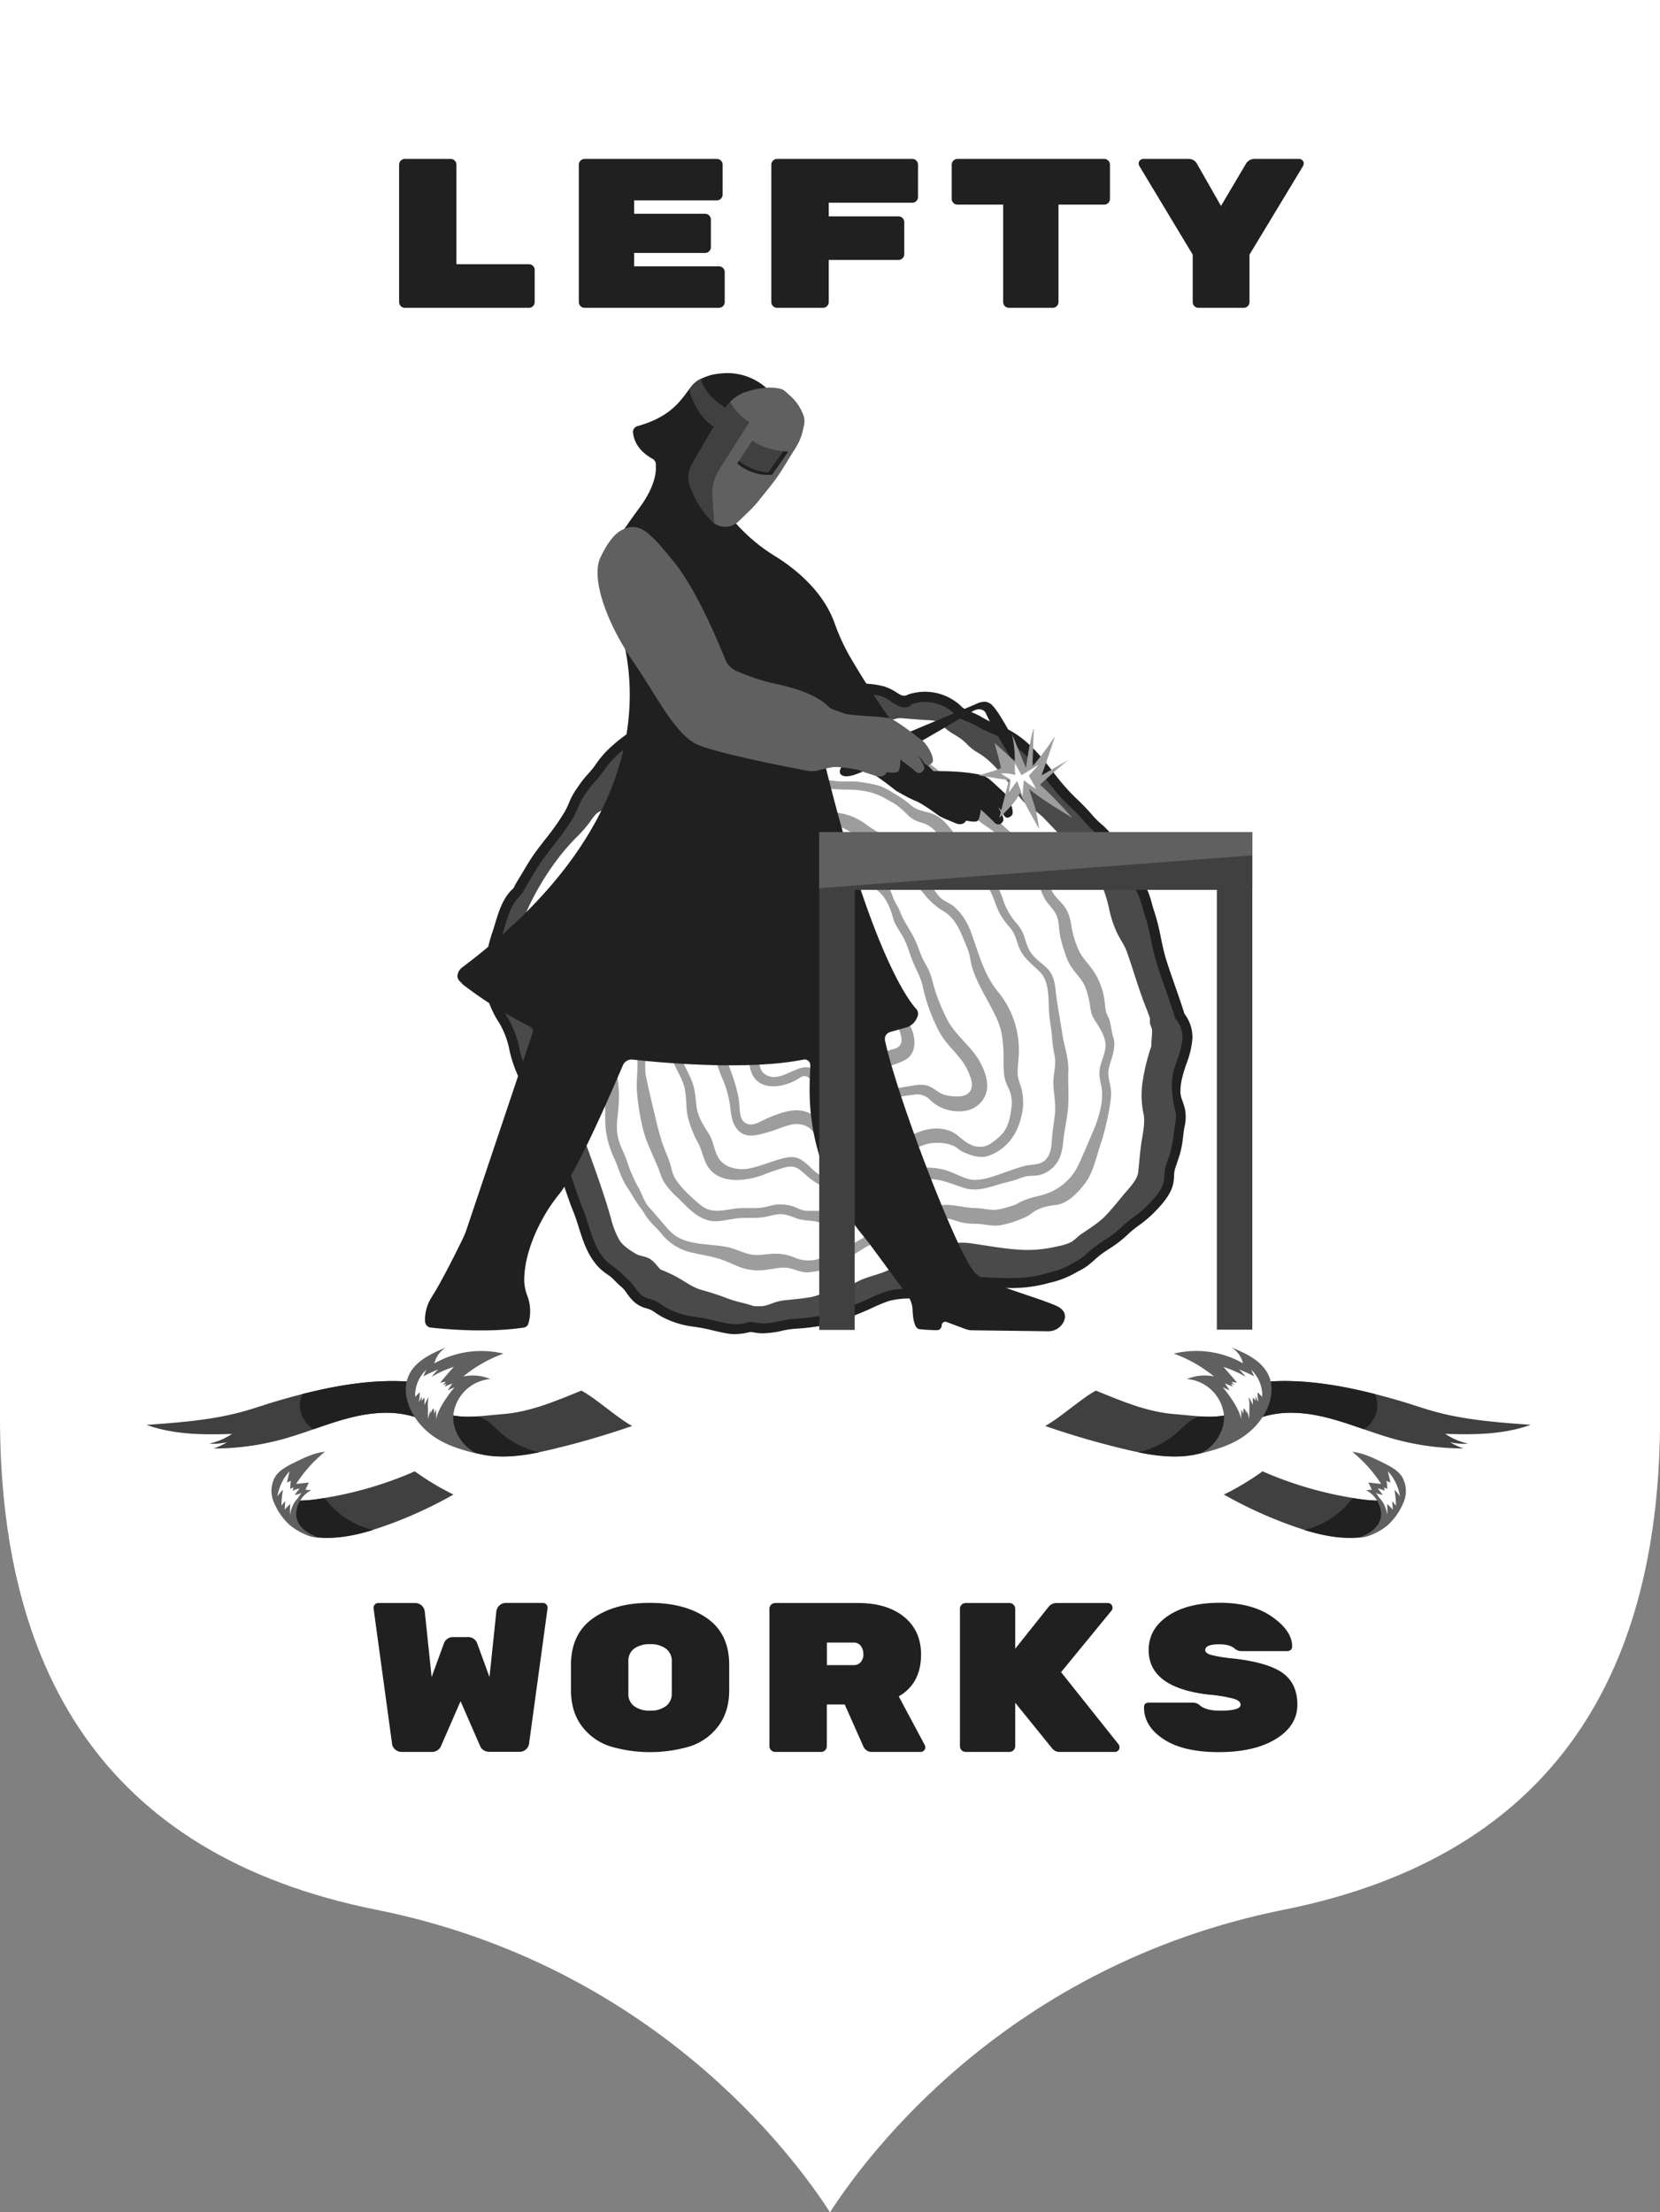 <?xml version="1.0" encoding="UTF-8"?> <svg xmlns="http://www.w3.org/2000/svg" viewBox="0 0 643.73 857.82"><rect x="0" y="0" width="643.73" height="857.82" fill="#808080" stroke="none"/> <defs> <style>.cls-1{isolation:isolate;}.cls-2{fill:#fff;}.cls-3{fill:#202020;}.cls-4{fill:#4a4a4a;}.cls-5{fill:#9d9d9d;}.cls-6{fill:#b2b2b2;}.cls-7{fill:#fefefe;}.cls-8{fill:#3f3f3f;opacity:0.3;mix-blend-mode:multiply;}.cls-9{fill:#606060;}.cls-10{fill:#404040;}</style> </defs> <g class="cls-1"> <g id="Слой_2" data-name="Слой 2"> <g id="Слой_1-2" data-name="Слой 1"> <path class="cls-2" d="M321.87,0H0V549.63c0,95.44,38,169.3,146,190.89C253.14,762,307.75,835.88,321.87,857.82h0C336,835.88,390.6,762,497.76,740.52c108-21.59,146-95.45,146-190.89V0Z"></path> <path class="cls-3" d="M177,102.45h28.13a2.24,2.24,0,0,1,2.22,2.23v12.45a2.24,2.24,0,0,1-2.22,2.23H157a2.25,2.25,0,0,1-2.23-2.23V63.84A2.25,2.25,0,0,1,157,61.62H174.8A2.25,2.25,0,0,1,177,63.84Z"></path> <path class="cls-3" d="M245.9,103.27h32.92a2.13,2.13,0,0,1,1.56.66,2.16,2.16,0,0,1,.66,1.57v11.63a2.25,2.25,0,0,1-2.22,2.23H226.69a2.25,2.25,0,0,1-2.23-2.23V63.84a2.25,2.25,0,0,1,2.23-2.22H278a2.25,2.25,0,0,1,2.23,2.22V75.48A2.25,2.25,0,0,1,278,77.7H245.9v5.2h27.56a2.25,2.25,0,0,1,2.22,2.23V95.85a2.25,2.25,0,0,1-2.22,2.23H245.9Z"></path> <path class="cls-3" d="M301.33,61.62H353.8A2.25,2.25,0,0,1,356,63.84V76.38a2.25,2.25,0,0,1-2.22,2.23H321.38v5.28h27.06a2.25,2.25,0,0,1,2.22,2.23V98.57a2.25,2.25,0,0,1-2.22,2.23H321.38v16.33a2.25,2.25,0,0,1-2.23,2.23H301.33a2.25,2.25,0,0,1-2.22-2.23V63.84a2.25,2.25,0,0,1,2.22-2.22Z"></path> <path class="cls-3" d="M371.29,61.62H428.2a2.25,2.25,0,0,1,2.23,2.22V77.13a2.25,2.25,0,0,1-2.23,2.22H410.47v37.78a2.25,2.25,0,0,1-2.23,2.23h-17a2.25,2.25,0,0,1-2.23-2.23V79.35H371.29a2.25,2.25,0,0,1-2.23-2.22V63.84a2.25,2.25,0,0,1,2.23-2.22Z"></path> <path class="cls-3" d="M486.52,61.62h17.24a1.77,1.77,0,0,1,1.28.53,1.62,1.62,0,0,1,.54,1.12,2.44,2.44,0,0,1-.25,1.07l-20.79,34.4v18.39a2.25,2.25,0,0,1-2.23,2.23H464.74a2.13,2.13,0,0,1-1.56-.66,2.1,2.1,0,0,1-.66-1.57V98.74l-20.71-34.4a2.44,2.44,0,0,1-.25-1.07,1.58,1.58,0,0,1,.54-1.12,1.77,1.77,0,0,1,1.28-.53h17.4a3.63,3.63,0,0,1,3.39,1.89l9.32,16.34,9.57-16.17A3.84,3.84,0,0,1,486.52,61.62Z"></path> <path class="cls-3" d="M167.38,679.31H155.83a3.72,3.72,0,0,1-2.6-.95,3.53,3.53,0,0,1-1.19-2.19l-7.18-52.54v-.25a1.83,1.83,0,0,1,1.82-1.81h14.18a3.7,3.7,0,0,1,2.68,1,3.9,3.9,0,0,1,1.2,2.47l2.64,25.24,4.78-13.11a3.52,3.52,0,0,1,1.2-1.61,3.69,3.69,0,0,1,2.43-.78h5.61a3.74,3.74,0,0,1,2.44.78,3.42,3.42,0,0,1,1.19,1.61l4.79,13.11L192.46,625a3.89,3.89,0,0,1,1.19-2.47,3.71,3.71,0,0,1,2.68-1h14.19a1.78,1.78,0,0,1,1.28.53,1.75,1.75,0,0,1,.54,1.28v.25l-7.18,52.54a3.55,3.55,0,0,1-1.2,2.19,3.68,3.68,0,0,1-2.59.95H189.82a3.89,3.89,0,0,1-2.44-.74,3.33,3.33,0,0,1-1.19-1.49l-7.59-17.4L171,677.08a3.43,3.43,0,0,1-1.2,1.49A3.84,3.84,0,0,1,167.38,679.31Z"></path> <path class="cls-3" d="M282.78,645.53v9.81q0,8.29-4.13,13.84a22.33,22.33,0,0,1-10.8,7.88,54.43,54.43,0,0,1-31.51,0,22.31,22.31,0,0,1-10.81-7.88q-4.12-5.55-4.12-14v-9.49q0-12.13,8.53-18.17t22.15-6q13.62,0,22.15,6T282.78,645.53Zm-39.1-1.33v12.48a5.76,5.76,0,0,0,2.27,4.91,10,10,0,0,0,6.14,1.72,9.81,9.81,0,0,0,6.15-1.76,5.9,5.9,0,0,0,2.27-4.95V644.28a5.92,5.92,0,0,0-2.27-5,9.81,9.81,0,0,0-6.15-1.75,10,10,0,0,0-6.14,1.71A5.79,5.79,0,0,0,243.68,644.2Z"></path> <path class="cls-3" d="M358.67,676.75a2.06,2.06,0,0,1,.16.91,1.58,1.58,0,0,1-.54,1.11,1.72,1.72,0,0,1-1.27.54H338.29a3.52,3.52,0,0,1-3.46-2.06l-7.26-16.34h-6.93v16.17a2.25,2.25,0,0,1-2.23,2.23H300.6a2.25,2.25,0,0,1-2.23-2.23V623.79a2.25,2.25,0,0,1,2.23-2.22h32.08q11.31,0,17.9,5.36t6.6,14.6q0,11.22-8.66,16.25Zm-38-39.84v8.74H331a3.46,3.46,0,0,0,2.81-1.19,4.56,4.56,0,0,0,1-3,5.44,5.44,0,0,0-.94-3.18,3.25,3.25,0,0,0-2.85-1.36Z"></path> <path class="cls-3" d="M433.81,676.42a2,2,0,0,1,.33,1.16,1.67,1.67,0,0,1-.53,1.19,1.75,1.75,0,0,1-1.28.54H411.05a3.6,3.6,0,0,1-3-1.32l-14.36-17.74v16.83a2.25,2.25,0,0,1-2.22,2.23h-17a2.25,2.25,0,0,1-2.22-2.23V623.79a2.25,2.25,0,0,1,2.22-2.22h17a2.25,2.25,0,0,1,2.22,2.22V639.3l13-16.33a3.91,3.91,0,0,1,3.05-1.4h19.88a1.78,1.78,0,0,1,1.28.53,1.73,1.73,0,0,1,.53,1.24,1.79,1.79,0,0,1-.41,1.2l-19.55,23.84Z"></path> <path class="cls-3" d="M497.37,648.68q5.73,4.11,5.73,12.31t-8.33,13.3q-8.32,5.1-22.11,5.1t-21.4-5q-7.63-5-7.63-12.39c0-1.2.63-1.79,1.9-1.79h16.91a3.88,3.88,0,0,1,2.8,1c1.54,1.4,4.21,2.11,8,2.11q7.85,0,7.84-2.31c0-1-.83-1.72-2.48-2.28a56.49,56.49,0,0,0-9.81-1.63q-23.35-2.7-23.35-17.28,0-8.2,7.51-13.27T473,621.48q12.57,0,20.33,5.45t7.75,11.49a1.72,1.72,0,0,1-.53,1.31,2.05,2.05,0,0,1-1.45.49H481.41a3.73,3.73,0,0,1-2.56-.94q-2-1.71-5.94-1.71c-3.68,0-5.53.74-5.53,2.23,0,.8.72,1.42,2.15,1.87a55.07,55.07,0,0,0,8.58,1.4Q491.64,644.59,497.37,648.68Z"></path> <path class="cls-3" d="M285.16,517.32a19.21,19.21,0,0,1-3.62-.34c-1.75-.33-3.45-.72-5.09-1.1a66.59,66.59,0,0,0-7.61-1.47,34.63,34.63,0,0,1-12.28-3.9c-.85-.46-1.63-1-2.39-1.49a14.11,14.11,0,0,0-2-1.21,13.69,13.69,0,0,0-1.37-.46A11.87,11.87,0,0,1,246,504.9a18.57,18.57,0,0,1-2.92-3.44c-.33-.46-.64-.89-.95-1.28a11.06,11.06,0,0,0-1.5-1.47c-.35-.3-.71-.62-1.09-1s-.83-.81-1.22-1.21a16.32,16.32,0,0,0-1.77-1.63c-.33-.25-.67-.48-1-.71a21.22,21.22,0,0,1-3.3-2.69c-4.35-4.55-6.1-10.12-7.8-15.51-.66-2.11-1.29-4.11-2.06-6-1.36-3.34-2.51-6.75-3.62-10.06a122.65,122.65,0,0,0-4.59-12.24,53.36,53.36,0,0,1-2.11-5.63,40.76,40.76,0,0,0-1.93-5.12,54.31,54.31,0,0,1-2.44-6.27c-.49-1.43-.95-2.79-1.49-4.08a33.4,33.4,0,0,0-2.59-4.63,46.83,46.83,0,0,1-2.63-4.55A49.08,49.08,0,0,1,197.32,406a33.42,33.42,0,0,0-3.19-8.41c-.26-.46-.53-.92-.8-1.36a36.68,36.68,0,0,1-4.13-8.77c-3-10.41.28-21.8,1.82-26.22.3-.86.61-1.88.94-3,1.36-4.52,3-10,6.76-13.45a2.8,2.8,0,0,0,.64-.86c.53-1.09,1.14-2.07,1.69-3l.24-.38c.54-.88,1.07-1.77,1.6-2.67,1.46-2.46,3-5,4.71-7.38,1.26-1.72,2.57-3.42,3.85-5.06a94.87,94.87,0,0,0,7.66-10.88,32.08,32.08,0,0,0,1.43-3,28.24,28.24,0,0,1,2.76-5.27l.74-1.05a39.7,39.7,0,0,1,4.15-5.3,34.2,34.2,0,0,0,2.95-3.7,37.66,37.66,0,0,1,3.91-4.81,59.25,59.25,0,0,1,8-6.74,83.62,83.62,0,0,1,17.57-9.65c2.77-1.07,6.44-2.48,10.24-3.84a29.19,29.19,0,0,1,6.31-1.33,34.93,34.93,0,0,0,3.5-.59c1.13-.27,2.25-.63,3.43-1a31.66,31.66,0,0,1,7.45-1.73c3.11-.25,5.94-.37,8.68-.37h1.72c1.18,0,2.33.05,3.47.05a46,46,0,0,0,6.16-.35,32.35,32.35,0,0,1,3.35-.23,10.59,10.59,0,0,0,3.92-.56,13,13,0,0,1,5.47-1.12,30.51,30.51,0,0,1,5,.54c1,.18,2,.34,2.88.41s1.58.1,2.38.14a34.1,34.1,0,0,1,8.34,1.12,20.09,20.09,0,0,1,4.87,2.39c.55.34,1,.63,1.46.86a2.91,2.91,0,0,0,2.69,0,5.29,5.29,0,0,1,1.11-.42,21.43,21.43,0,0,1,5.72-.79,20.45,20.45,0,0,1,14.46,6.1,12.47,12.47,0,0,0,3.47,1.81,26.68,26.68,0,0,1,3.9,1.87,42.43,42.43,0,0,0,6.06,2.94c.91.39,1.83.77,2.76,1.19,8.53,3.84,13.89,10.69,19.08,17.32a79.51,79.51,0,0,0,8.9,10.17,79.44,79.44,0,0,1,6.07,6.31l1,1.12a33.39,33.39,0,0,0,2.55,2.43,32.17,32.17,0,0,1,3.94,4c1.19,1.51,2.21,3.08,3.21,4.59.71,1.09,1.38,2.12,2.09,3.1a25.22,25.22,0,0,1,2.8,5.32c.34.81.67,1.59,1.05,2.33a9.19,9.19,0,0,0,1.43,1.66,15.7,15.7,0,0,1,3.13,4.05,32.91,32.91,0,0,1,2,5.75c.26,1,.52,1.86.81,2.71a86.15,86.15,0,0,1,2.7,10.62c.62,3,1.21,5.77,2.05,8.48,1.07,3.42,2.28,6.88,3.46,10.23.93,2.67,1.9,5.44,2.81,8.21l.11.36c.23.7.47,1.42.68,2.16a15.17,15.17,0,0,1,3.14,9.36,34.73,34.73,0,0,1-2.34,10.07c-.52,1.5-1,2.92-1.34,4.26a24.12,24.12,0,0,0-1,6.92,11.75,11.75,0,0,0,.84,3.35c.27.77.57,1.65.83,2.62a15.77,15.77,0,0,1-.07,7.24c-.07.42-.15.85-.22,1.28-.12.83-.22,1.65-.32,2.47a45.07,45.07,0,0,1-1,5.93c-.36,1.4-.82,2.72-1.25,4s-.78,2.27-1.06,3.35a10.63,10.63,0,0,0-.21,2,17.66,17.66,0,0,1-.42,3.47c-1.12,4.5-5.12,8.56-7.77,11.24a46.61,46.61,0,0,1-5.43,4.52,43,43,0,0,0-4.4,3.6,43.62,43.62,0,0,1-7.14,5.49c-.73.48-1.46,1-2.21,1.47a42.76,42.76,0,0,0-3.67,3c-.66.57-1.32,1.15-2,1.71a20.61,20.61,0,0,1-3.7,2.34q-.78.4-1.47.81a37,37,0,0,1-10.29,3.91l-1.5.4a53.35,53.35,0,0,1-14.11,1.57c-3.12,0-6.2-.15-9.19-.29l-3.8-.17c-.77,0-1.5-.06-2.21-.1-1.09-.06-2.13-.12-3.09-.12a16,16,0,0,0-5,.72,32.38,32.38,0,0,0-3.63,1.46,23.13,23.13,0,0,1-8.95,2.51l-2.07.06a30.51,30.51,0,0,0-8.66,1,63.1,63.1,0,0,0-6.45,2.68c-1.51.69-3.08,1.4-4.7,2.05l-1.28.52a70.84,70.84,0,0,1-12.75,4.18,95.18,95.18,0,0,1-11.18,1.31l-.27,0a38.3,38.3,0,0,0-4.65.76,37.31,37.31,0,0,1-7.35,1,17.86,17.86,0,0,1-2-.11c-.65-.07-1.35-.18-2.07-.33a3.14,3.14,0,0,0-1.33,0,21.51,21.51,0,0,1-5.44.73Z"></path> <path class="cls-2" d="M452.27,404.17a68.29,68.29,0,0,1-1.82-7.3,27.94,27.94,0,0,0,0-3.72A52,52,0,0,0,445.65,374c-4.24-9.53-8.14-16.23-12-26.26-1.42-3.7-2.93-9.43-5.5-13.72-3.18-5.3-7.24-10.15-11.16-14.91-6.42-7.79-12.79-15.67-20.48-22.25-8.36-7.14-16.7-14.77-28.22-19.15-5.08-1.93-10.5-2.52-15.89-3-5-.44-8.66-.6-12.09-1.21a116.75,116.75,0,0,0-38-.2,8.57,8.57,0,0,0-4.92-1.42c-19.29,0-36.26,9.3-50.91,21.44-7.81,6.48-15.46,12.51-20.75,21.34-2.25,3.76-5.16,6.49-8,9.79-3.62,4.2-6.18,8.93-8.85,13.75-5.1,9.23-10.64,17.85-11.9,28.6-1.22,10.38,1.92,20.14,6.31,29.41,4,8.51,9.13,16.39,12.59,25.18A289.3,289.3,0,0,1,226,452.85c2.82,10.6,3.92,21,11.08,29.72,6.51,8,15.15,15.16,24.55,19.35a76.51,76.51,0,0,0,30.65,6.18c10.87-.2,20.86-5.08,31.25-7.69,19.57-4.9,38.2-12.73,58.48-12.63,10.8.05,22,.13,32.27-3.74a56.85,56.85,0,0,0,25.25-18.51C452.05,449.24,457.34,423.93,452.27,404.17Z"></path> <path class="cls-4" d="M454.58,423.51a25.12,25.12,0,0,1,.4-7.7c1.1-4.34,3.43-9,3.57-13.48a11.31,11.31,0,0,0-2.78-7.4c-.27-1.05-.62-2.1-1-3.13-2-6.22-4.34-12.26-6.28-18.5s-2.59-12.83-4.72-19c-.91-2.64-1.4-5.51-2.64-8-1.13-2.28-3.51-3.66-4.54-5.67-1.23-2.44-1.87-4.85-3.51-7.11-1.8-2.47-3.32-5.18-5.21-7.57s-4.78-4.29-6.82-6.78a80,80,0,0,0-7-7.25c-8.95-8.47-14.4-20.82-26.25-26.15-3.22-1.45-6.25-2.49-9.28-4.37-2.48-1.54-6-2.21-8-4.21a16.51,16.51,0,0,0-16.45-4.34c-.72.19-1.21,1.15-2,1.3-4.15.81-6.54-3-10.31-4.16-3.14-.95-6.64-.86-9.89-1.11-3.84-.29-7.73-1.84-11.47-.16-2.63,1.18-5.32.72-8.23,1.09a53.79,53.79,0,0,1-8.88.39,99.62,99.62,0,0,0-11.46.3c-3.67.3-6.77,1.81-10.29,2.67-3.14.75-6.34.69-9.41,1.79-3.41,1.22-6.78,2.5-10.15,3.81A81.12,81.12,0,0,0,245.26,288a56.58,56.58,0,0,0-7.46,6.29c-2.6,2.6-4.3,5.89-6.83,8.49a46,46,0,0,0-4.49,5.87c-1.75,2.49-2.5,5.34-4,8-3.33,5.81-7.79,10.89-11.75,16.3-2.24,3.07-4.14,6.53-6.13,9.78-.31.51-.73,1.27-1.12,2a16.57,16.57,0,0,1-2.64,3.54c-3.38,3.58-4.7,10.16-6.15,14.32-2.5,7.16-3.88,16.41-1.75,23.83,1,3.48,2.77,6.16,4.55,9.24a37.69,37.69,0,0,1,3.64,9.59,44.49,44.49,0,0,0,3.32,10.49c1.58,3.25,3.92,6.05,5.31,9.38s2.26,6.9,3.85,10.15c1.68,3.47,2.45,7.3,4.07,10.83,3.33,7.26,5.27,15.08,8.28,22.45,2.78,6.8,3.76,14.72,9.06,20.26a28,28,0,0,0,3.81,3,37.93,37.93,0,0,1,3.34,3.12,26.67,26.67,0,0,1,3,2.85,31.64,31.64,0,0,0,3.4,4.23c1.6,1.4,3.3,1.47,5.14,2.24,1.54.64,3.15,2,4.69,2.85a30.88,30.88,0,0,0,10.92,3.47c4.45.52,8.58,1.8,13,2.62a16.71,16.71,0,0,0,7.67-.41,5.4,5.4,0,0,1,2.56-.05c.67.14,1.34.25,1.95.32,4.33.48,8.92-1.31,13.25-1.64a92.21,92.21,0,0,0,11-1.27c4.74-.94,8.89-2.71,13.35-4.49,3.82-1.53,7.43-3.51,11.36-4.81,3.73-1.24,7.91-1.1,11.81-1.24,4.44-.15,7.5-2.53,11.57-3.79,4.25-1.32,7.28-.83,11.57-.67,8.3.31,17.83,1.22,25.94-1,3.87-1.05,7.36-1.79,10.8-3.88a35.38,35.38,0,0,0,4.7-2.81c2-1.66,3.79-3.43,6-4.92,3.12-2.15,6.09-3.81,8.82-6.52,3-3,6.8-5.06,9.79-8.09,2.43-2.46,5.9-6,6.76-9.43.44-1.79.17-3.69.63-5.48.64-2.47,1.67-4.86,2.31-7.35a77.75,77.75,0,0,0,1.25-8c.36-2.39,1-4.47.36-6.93A34,34,0,0,1,454.58,423.51ZM443.16,419a34.92,34.92,0,0,0,.25,12.69c.76,3.22-.16,7.38-.69,10.74-.63,4.09-.91,8.09-1.35,12.16-.33,3-3.85,6.46-5.79,8.82-2.19,2.65-4.27,5.24-6.62,7.75-2.84,3-6.39,5.11-9.79,7.45-1.26.87-2.34,2.1-3.6,2.9a19.08,19.08,0,0,1-5.05,1.66A52.51,52.51,0,0,1,399,484.68c-7.73,0-15.61-1.66-23.23-2.67-3.92-.52-8,.36-11.72,1.45s-6.82,3.18-10.48,4.19a23,23,0,0,0-4.56,1.59c-1.65.86-2.73,2.35-4.37,3.17-3.41,1.71-7.52,2.41-11,4a88.52,88.52,0,0,1-12.48,5.14,86,86,0,0,1-13,2.23c-2,.26-3.94.32-5.9.74-2.16.46-4.25,1.6-6.42,1.91a22.4,22.4,0,0,1-3.57,0c-3.38-1.16-6.84-1.69-10.26-3a96.07,96.07,0,0,0-9.64-3.16c-3.12-.83-5.7-2.61-8.41-4.24a49.39,49.39,0,0,0-7.84-3.78c-1.26-1.3-2.27-2.86-3.78-3.9-1.94-1.34-4.22-1.19-6-2.31-2.25-1.38-4.92-3.1-6.26-5.39a33.58,33.58,0,0,1-3-7.63c-3-10.85-7-21.41-10.78-32.05-.9-2.57-.54-5.2-1-7.83s-1.26-5.35-2-8c-1.55-5.36-4.34-9.58-6.94-14.35-.55-1-1.29-1.79-1.75-2.84-.56-1.26-.88-2.61-1.49-3.87-1.41-2.95-3.55-4.27-5.51-6.69-1.51-1.87-2.5-4.26-3.95-6.23a22.92,22.92,0,0,1-4.22-8.1c-1.62-6.75-.59-13.85,1.55-20.3,1-2.94,1.94-5.87,3-8.78.64-1.75,7.8-18,20.42-30.15a54.52,54.52,0,0,0,4.65-5.52,14.57,14.57,0,0,1,2.45-3c1.05-.76,2.37-1.19,3.45-1.93,4.9-3.35,8.37-8.28,12.81-12.2a47.34,47.34,0,0,1,7.46-5.15,63.21,63.21,0,0,0,7.64-5.77c5.53-4.5,12.2-8.58,19.37-9.06a12,12,0,0,0,4.35-1.28c4.12-2,8-1.31,12.16-1.21,3,.08,6,.27,8.95.26,3.58,0,7-.93,10.63-.69,6.9.45,13.49,2.87,20.9,2.18a26.78,26.78,0,0,0,5-.74c1.77-.51,3.44-1.41,5.36-1.25,3.46.29,6.89.59,10.38.78a20.09,20.09,0,0,1,2.63.28c2.49.56,3.08,2.36,5.08,3.76,2.53,1.77,5,2.78,7.38,5.34a19,19,0,0,0,4.3,3.31c5.32,3.19,8.48,7.66,12.39,12.32,1.8,2.14,3.22,4.59,5.18,6.59,2.25,2.3,5.26,3.77,7.49,6,3.9,4,7.75,8.18,11.78,12.07,3.67,3.55,8.21,7.57,10.29,12.39a59.23,59.23,0,0,1,3.84,12.11,41,41,0,0,0,2.37,7.23c1.17,2.94,3.17,5.36,4.24,8.31,2.33,6.47,4.18,13.06,6.6,19.51.78,2.07,1.76,4.32,2.44,6.56a4.71,4.71,0,0,0,.38,2.95c-.13-.29.09.35.39,1.18.09,2.17-.3,4.38-.29,6.55l-.11.31A77.25,77.25,0,0,0,443.16,419Z"></path> <path class="cls-5" d="M430,414.31c.95-4.39,3.09-8,1.65-12.4-.71-2.18-.77-4.54-1.53-6.7-.34-1-.91-1.84-1.2-2.85a39.62,39.62,0,0,1-.6-4.39,27,27,0,0,0-5.71-13.39c-1.71-2.19-3.4-3.95-4.47-6.55a36.76,36.76,0,0,1-2.69-9.06A18.06,18.06,0,0,0,413.7,353c-1.23-2.39-3.23-3.86-4.79-5.95-1.79-2.38-2.39-5.47-4.18-7.92-1.53-2.08-3-4.2-4.59-6.26-2.95-3.93-6.14-8.36-9.86-11.57s-6.54-7.42-10.3-10.63-8.4-4.84-12.06-8.19c-3.42-3.12-7.13-7.13-11.86-8.05a25.54,25.54,0,0,1-7.54-2.27,17.13,17.13,0,0,0-7.62-1.75c-2.93,0-5.72.91-8.66.86-3.47-.05-7-.44-10.44-.76-3.25-.31-6.41-1.16-9.65-1.43-3.07-.26-5.89.43-8.89,1s-5.88.09-8.78.61-5.66,1.41-8.69,1.58a100.26,100.26,0,0,0-10.06,1.3c-2.32.41-4.14.4-6.44,1.81a1.34,1.34,0,0,0-.62.9c-3.84,1.94-7.39,5.1-10.28,7.69a88.5,88.5,0,0,0-8.56,8.09c-2.15,2.53-4.21,6.74-7.16,8.34-5.26,2.86-11.16,5.64-15.52,10-4.63,4.65-9.84,10.16-10.33,17.08-.12,1.68.25,3.37.11,5.05a32.19,32.19,0,0,1-1.64,6.31c-1.11,3.64-3.29,7-3.86,10.83a14.65,14.65,0,0,0,.5,6.81c1.27,4.13,2.27,8.52,4.23,12.39a73.16,73.16,0,0,0,5,8.24c2,2.89,3.57,5.88,5.35,8.86.76,1.28,1.32,2.68,2.13,3.95.92,1.44,2.24,2.64,3.05,4.16,1.84,3.4,2.14,7.06,2.67,10.81.62,4.4.06,8.78.56,13.21a37.36,37.36,0,0,0,3.4,11.34c1.68,3.8,2.55,7.38,4.88,10.89,1.88,2.84,3.3,5.63,5.46,8.39a18.65,18.65,0,0,1,1.42,2.12c1.82,3.08,4.56,5.26,6.09,7.11a20.63,20.63,0,0,0,12.15,7.75c3.22.75,6.48,1.26,9.67,2.13,3.47.94,6.47,2.63,9.82,3.81a20.81,20.81,0,0,0,8.63.8c2.86-.24,6.53-1.31,9.34-.76,2.52.49,4.63,1.7,7.31,1.68a28.7,28.7,0,0,0,8.7-1.92c5.41-1.88,10.16-5.87,15.22-8.54,2.09-1.1,4.11-2.3,6.16-3.44a30.8,30.8,0,0,1,8.49-3.37c2.95-.61,5.36-2.63,8.22-3.3a17,17,0,0,1,10.18.37,23.26,23.26,0,0,0,8.15,1.36c3.57.05,6.48,1.13,10,.52a41.39,41.39,0,0,0,10.19-3.45c1.56-.73,3.32-3.54,11-4.35,4.7-.5,9-5.11,11.74-8.92s3.91-9.33,5.39-13.83a98.26,98.26,0,0,0,3.77-15.21,42.16,42.16,0,0,0,.59-5C431,420.88,429.23,417.79,430,414.31ZM428.56,407c-.42,2.36-1.5,4.63-2,7-.52,2.6,0,4.74.54,7.28,1.1,5.26-1,12.25-3.11,17.13-2,4.63-3.92,9.37-6.09,13.92a21.77,21.77,0,0,1-13.61,11c-2.7.73-6.92,1.53-10.07,3.58h0A43.57,43.57,0,0,1,387,469c-2.83.41-5.69-.5-8.57-.56-6-.14-10.81-2.45-16.66-.38a31.38,31.38,0,0,0-5.84,2.66,31.56,31.56,0,0,1-8.37,3.41c-10.62,3-19.41,11.28-30.08,14a13.44,13.44,0,0,1-9.45-.54,17.93,17.93,0,0,0-7.55-1.45c-2.62,0-5.19.6-7.82.45-3.49-.19-6.49-2.05-9.86-2.86-6.43-1.55-14.85-.69-20.55-4.35-2.63-1.69-4.86-4.81-6.93-7.13-.59-.66-2.12-2.48-3.51-4-2.18-2.37-2.83-5.49-4.5-8.25A57.17,57.17,0,0,1,243,449.82c-1.24-3.4-3.06-6.33-3.58-10-.56-4,.25-7.51.5-11.43.34-5.3-.06-12.74-2.89-17.42-.89-1.47-2.16-2.69-3.12-4.12-.75-1.12-1.2-2.39-2-3.48a72.44,72.44,0,0,0-5.06-6.82,62.65,62.65,0,0,1-5.31-6.95,29.06,29.06,0,0,1-3.19-6.35c-2.57-7.08-4.79-11.13-2.22-16.66,1.43-3.08,3-6.07,4.47-9.13a22.64,22.64,0,0,0,2-8.73c.32-4.32,2.52-7.45,5.44-10.48,4.33-4.5,8.54-9.1,13.93-12.38,2.57-1.57,4-2.57,5.58-5.32a40.22,40.22,0,0,1,7.12-9.14,126.32,126.32,0,0,1,10-8.82,51.45,51.45,0,0,1,6.94-4.9h0c1.9-.47,3.77-.37,5.75-.71a41.48,41.48,0,0,1,7.7-.72,34.38,34.38,0,0,0,5.91-.37c1.22-.19,2.34-.6,3.53-.86,1.83-.39,3.51-.1,5.34-.18,5.24-.23,9.74-1.93,15.08-1a119.28,119.28,0,0,0,16.65,1.84,30.85,30.85,0,0,0,6.07-.44c4-.64,6.83.1,10.4,1.95a18.81,18.81,0,0,0,5.38,1.78c3.27.57,5,1.93,7.42,4.25,3.16,3.06,5.8,6.45,9.5,8.95,1.67,1.13,3.61,1.85,5.26,3,2.22,1.55,4.13,3.4,6.43,4.91,8.4,5.56,15.07,13.35,20.2,22,1.16,2,1.71,4.14,2.76,6.14,1.16,2.22,3.18,3.79,4.36,6,1.4,2.6,1.18,5.21,1.62,8a46.43,46.43,0,0,0,2,7.23,20.06,20.06,0,0,0,2.55,5.61c1.48,2.15,3.45,4.13,4.75,6.39a24,24,0,0,1,1.9,5.71c.69,2.49.54,5.3,1.88,7.58C426.28,398.62,429.42,402.16,428.56,407Z"></path> <path class="cls-5" d="M414.29,415.32c.18-5.15-1.7-9.88-2.42-14.9-.65-4.45-1.49-8.79-2.13-13.24s-.4-8.53-3.89-11.92c-1.76-1.7-3.78-3-5.36-4.91-2.19-2.64-2.48-5-3.59-8.08a16.17,16.17,0,0,0-3-4.63,24.89,24.89,0,0,1-4.85-8.59c-2.87-9-9.64-16.52-16.31-22.89-3.83-3.66-6-8.74-11.25-10.65-3.07-1.11-5.55-1-8.22-3.28a41.6,41.6,0,0,0-6.43-4.49,34.54,34.54,0,0,0-5.31-2.88,47,47,0,0,0-7.79-1.6c-2.87-.49-5.65-.09-8.53-.29a79.3,79.3,0,0,1-10.05-1.59,32.61,32.61,0,0,0-7.9-.26c-3.3.08-6.57-.52-9.88-.42-5.53.16-11.49,2.07-16.79,3.59-4.55,1.3-9.18,2.2-12.92,5.34L266,311.1a1.27,1.27,0,0,0-1.18.33,59.26,59.26,0,0,0-9,10.63c-3,4.38-6.85,8.22-10,12.45a27.38,27.38,0,0,1-5.31,5.81,34.22,34.22,0,0,0-4.92,4.93C232,349.4,229,353.72,227.4,359c-1,3.23-2.9,7.59-1.65,11.05.61,1.69,2.13,2.64,3.6,3.53,3.1,1.89,4.71,3.25,6,6.83a64.57,64.57,0,0,0,5.47,11.74,56.41,56.41,0,0,1,5.91,15.44c1.17,5.22-.19,10.91.31,16.18a90.63,90.63,0,0,0,2.47,14.64c1.28,4.77,3.51,9.11,5.41,13.64.95,2.26,1.38,4.31,2.66,6.41a30.35,30.35,0,0,0,5.1,5.82c3,2.94,6.2,6.57,10.12,8.26,4.78,2.07,8.56.3,13.5-.16,2.91-.28,5.85,0,8.77-.28,2.18-.22,4.18-.92,6.3-1.22,2.64-.38,4.89.52,7.25,1.44s4.37.84,6.73,1.16,4.66,1.47,7.16,1.24a29.42,29.42,0,0,0,7.33-2.24,52.93,52.93,0,0,0,13.47-7.3c4.49-3.49,8.25-6.69,14-7.72,6-1.06,10.78,1.29,16.34,3.1,4.36,1.43,8.43.32,12.66-1,2.55-.8,5.18-1.33,7.72-2.15,1.22-.39,2.4-.93,3.66-1.23,1.88-.43,3.78-.1,5.63-.61a11.72,11.72,0,0,0,8-7.68c.85-2.57.93-5.33,1.32-8,.44-3,1.07-6,1.42-9C414.63,425.71,414.1,420.46,414.29,415.32Zm-5.16,16.19c-.23,2.59-.69,5.14-1,7.72-.35,3-.1,6.79-1.83,9.41-2,3.09-5,2.76-8.22,3.28a49.81,49.81,0,0,0-6.39,2c-4.67,1.43-11.13,4.54-16,3.28-3.69-1-7-3.2-10.81-3.92a31.81,31.81,0,0,0-13.93.47c-4.35,1.19-7.36,4-10.82,6.7-3.82,3-8.15,4.85-12.56,6.78L323.79,469a8.72,8.72,0,0,1-5.51.62c-1.86-.22-3.57-.06-5.42-.12-2.33-.07-3.88-1.42-6.05-1.93a17.18,17.18,0,0,0-5.43-.53c-2.14.22-4.18,1.05-6.36,1.26-2.93.3-5.85,0-8.77.22-5.29.44-9.93,2.52-14.54-1.24-3.27-2.68-7.46-6.52-9.76-10.09-1.18-1.84-1.45-3.85-2.06-5.89-.88-2.93-2.32-5.68-3.23-8.61-1.19-3.83-2.09-7.57-3-11.44-1.1-4.62-2.25-9.41-3.18-14.07-.58-2.91,0-5.86-.38-8.8a43.19,43.19,0,0,0-2.21-7.52,54,54,0,0,0-5.5-12.16c-1.57-2.46-2.87-4.54-3.4-7.5a27.35,27.35,0,0,0-1.79-6.63,9.52,9.52,0,0,0-3.43-4c-1.87-1.38-3.25-2-2.9-4.4.86-5.94,3.82-10.7,7.13-15.48a56.84,56.84,0,0,1,5.12-6.88,38.74,38.74,0,0,0,4-4.4c1.63-2.4,3-4.92,4.72-7.28,1.59-2.17,3.35-4.2,5-6.32.93-1.19,1.81-2.41,2.69-3.63a.94.94,0,0,0,.59-.52,12.34,12.34,0,0,1,.64-1.18c.68-.95,1.37-1.88,2.09-2.8a40.9,40.9,0,0,1,7.53-6.28c3.62-2.43,9.15-2,13.35-2.49,5.09-.65,9.84-3,15-3.59,4.89-.52,10.67-1.21,15.54-.48a88.65,88.65,0,0,0,13.7,1.33c5,0,10.46.65,14.83,3.18,1.54.9,3.15,1.66,4.64,2.63a41.57,41.57,0,0,1,5,4.47,11.46,11.46,0,0,0,4.68,2.45,11.2,11.2,0,0,1,6.26,4.27c2.79,3.59,5.18,6.77,8.76,9.64A70.73,70.73,0,0,1,382.36,343c2.88,3.56,3.44,7.84,5.61,11.74a35.56,35.56,0,0,0,3.8,5.08c2.05,2.51,2.32,4.9,3.49,7.75,1.54,3.78,4.9,6.29,7.73,9,3.81,3.64,3.59,9.81,3.76,14.87.13,3.94,1.12,7.76,1.29,11.72a64.25,64.25,0,0,0,1,6.61c.42,2.84-.19,5.4-.47,8.21C408.12,422.48,409.54,426.93,409.13,431.51Z"></path> <path class="cls-5" d="M396.05,421.88c-.6-2.07-1.45-3.83-1.42-6,0-2.37.34-4.76.45-7.13a35.71,35.71,0,0,0-8-24.12c-5.8-7-7.63-15.51-10.79-23.81a23.38,23.38,0,0,0-6.31-9.27c-1.38-1.16-3.1-1.78-4.53-2.84-2-1.49-3.1-3.66-4.45-5.64a39,39,0,0,0-4-4.3,61.57,61.57,0,0,1-4.74-6.52,27.58,27.58,0,0,0-9.06-8.1,57.25,57.25,0,0,1-7.16-4.33,24.65,24.65,0,0,0-5.07-3c-4.29-1.85-8.46-2-13-2.12-5.19-.2-10-.84-15.17-.32a42,42,0,0,0-13.84,3.32c-7.16,3.18-14.94,4.82-20.23,10.79a66.19,66.19,0,0,0-16.44,14.53c-4.05,5.17-4.57,13.82-2,19.86.85,2,2.42,3.49,3,5.62a13.52,13.52,0,0,1,.21,6.83c-.89,3.76-2.51,7.37-2.75,11.28-.53,8.86,6.91,15.14,9.43,22.86,1.25,3.82,3.54,7.17,4.86,10.92,1.43,4.09.75,8.61,1.7,12.8a43.35,43.35,0,0,0,4.17,10.33c1.7,3.4,2,7.37,4.69,10.27,5.2,5.61,15.06,3.9,21.24,1.43,2.13-.86,4.29-1.55,6.48-2.24,3.38-1.07,5.27-.9,7.95,1.5,3,2.68,5.59,5.13,9.76,5.78,3.73.59,7.62-.71,11.33-.94s6.63-1.87,9.66-4.07c6.58-4.79,13.16-12.59,21.82-12.09a14.14,14.14,0,0,1,6.4,1.37c1,.58,1.84,1.47,2.93,2,3.09,1.4,6.82,2.8,10.16,1.63,7-2.47,11.13-8.22,12.73-15.22A22,22,0,0,0,396.05,421.88Zm-3.89,8.05c-.5,4.18-1.53,8.31-4.84,11.06-1.7,1.41-3.47,3-5.65,3.52a8.41,8.41,0,0,1-5.92-1c-2.75-1.4-4.5-4-7.6-5.07-6.16-2.15-12,.09-17.44,3.18-6.63,3.8-11.18,11.92-18.94,13.71-3.63.84-8,2.22-11.66,1.2-4.22-1.17-6.11-5-9.73-7-2.46-1.37-4.86-.89-7.44-.2-4.13,1.1-8.07,2.87-12.25,3.72-3.9.79-9,.05-11.65-3.46-2.15-2.89-2.21-7-4.23-10.08-2.17-3.3-4.29-6.71-4.75-10.77-.37-3.21-.53-6.53-1.76-9.57-1.71-4.21-4.09-7.93-5.51-12.29-1.26-3.84-4.14-6.46-5.59-10.2-1.83-4.72-2.64-8.71-1-13.61,1.33-3.89,2.94-7.25,2.71-11.47s-1.66-6.54-3.55-10-2.71-10.05-1.45-13.63c1.51-4.31,5.52-7.95,8.51-11.27a48,48,0,0,1,5.14-4.86.86.86,0,0,0,1,0c5.94-4.57,12.65-7.26,19.69-9.64,4.18-1.41,7.37-2.92,11.82-3.35a51.81,51.81,0,0,1,12.81-.13c3.8.55,7.81.51,11.52,1.47,4.15,1.08,6.62,3.38,10,5.85,2.91,2.15,6.32,3.57,9.4,5.44,3.6,2.18,5.55,5.27,8.25,8.35,2.16,2.46,4.51,4.51,6.53,7.08a27.59,27.59,0,0,0,7.61,6.6c3.84,2.44,5.77,6.42,7.42,10.49.64,1.6,1.36,3.14,1.91,4.78.72,2.1.83,4.27,1.49,6.37,2.32,7.44,6.77,13.48,9.84,20.53,1.72,4,2.11,8.07,2.28,12.34.13,3.44-.23,7.43.68,10.78.46,1.73,1.48,3.25,2,5A14.16,14.16,0,0,1,392.16,429.93Z"></path> <path class="cls-5" d="M380.07,411.88c-3.47-6.44-9.75-10.36-13-17.06a72.76,72.76,0,0,1-4.51-10.9c-1-3.56-1.67-6.89-3.64-10.08s-2.79-7-4.55-10.38-4.07-6.5-5.44-10.21c-.58-1.55-1.55-2.8-2.22-4.29-.59-1.29-.92-2.76-1.59-4-1.52-2.87-5.39-5.32-8.21-6.69a34.63,34.63,0,0,0-5.79-1.88,35.12,35.12,0,0,1-5.15-2.23c-3.53-1.63-7.77-2-11.5-3.11A96.21,96.21,0,0,0,302.57,328c-3.44-.57-6.7.54-9.93,1.64-3.47,1.18-6.81,2.11-9.32,4.9-.53.6-1.12,1.2-1.69,1.82a17.06,17.06,0,0,0-5.47,3.87c-2.48,2.47-5.29,4.82-7.61,7.44-4,4.48-3.32,11.15-.73,16.13,1.76,3.37,4,7.2,4.38,11.09.3,3.38-2.63,6.11-4.35,8.73-1.51,2.32-3.14,4.81-3,7.71.15,3.17,2.06,6,4.2,8.16s4.88,3.86,6.32,6.77c1.89,3.82,3.13,8,4.74,11.9a40.79,40.79,0,0,1,3,10.6c.34,2.68.55,5.52,1.94,7.91,3.23,5.57,8.89,3.49,13.87,2,3.05-.9,6.55-2.66,9.72-2.83a8.9,8.9,0,0,1,5.42,1.65c1.18,1,1.83,2.54,2.92,3.68,3.8,3.94,9.95,5.15,14.39,1.69a25.77,25.77,0,0,0,6.09-6.7c2.22-3.58,3-7,7-9.23,3.06-1.7,6.56-2,10-2.47a6.86,6.86,0,0,1,6.24,2.07,16,16,0,0,0,4.29,2.93c4.72,2.1,11.19,2.29,15-1.62C384.57,423.16,382.85,417,380.07,411.88ZM375.36,424c-2,1.67-6,1.18-8.41.71-2.68-.52-4.31-2.6-6.75-3.56-2.79-1.11-5.78-.2-8.65.19-4.93.68-10,2.2-13.3,6.18-1.62,1.94-2.56,4.37-4,6.41-1.77,2.47-4.9,6.57-8.19,6.73-3.85.18-5.66-2.87-7.46-5.58-1.29-1.94-3.24-2.86-5.33-3.73-5.11-2.12-10.84.25-15.68,2.25-2.87,1.19-6.52,4.08-9.34,1.17-1.64-1.7-1.37-5.9-1.7-8.13-1-6.6-3.83-13-6.13-19.22-.93-2.51-1.67-4.87-3.49-6.85-2.25-2.45-7.09-5.45-6.7-9.28.29-2.76,3.55-5.63,5.05-7.78a13.63,13.63,0,0,0,2.69-8,22.29,22.29,0,0,0-2.63-8.73c-1.64-3.31-4.68-5.68-5.5-9.42-1.05-4.76,1.33-7.61,4.35-10.82.8-.85,1.6-1.86,2.44-2.88a.5.5,0,0,0,.57.28c1.74-.45,2.58-1.75,3.78-3,2-2.1,5.17-4.85,7.88-5.72a68.4,68.4,0,0,1,8.85-2.48c3.9-.67,6.75.78,10.27,2.23,5.86,2.43,12.27,2.91,18.08,5.23,2.76,1.1,5.74,1,8.54,2,3.28,1.16,6.77,3.32,8.59,6.31a25.63,25.63,0,0,1,3.11,7.42c.79,3,3,5.48,4.36,8.26,1.47,3,2.22,6.11,3.51,9.14s2.92,5.73,3.65,9.14a69.38,69.38,0,0,0,6.49,17.73c2.92,5.44,8.17,9.05,10.82,14.61C376.43,417.58,378.2,421.65,375.36,424Z"></path> <path class="cls-5" d="M354.41,402c-1-5.31-4.56-8.76-8-12.54-3.74-4.13-4-9.8-6.22-14.67a59,59,0,0,0-7.47-12.49,23,23,0,0,0-5.44-5.18c-2.47-1.55-5.15-2.88-7.53-4.59-4.14-3-7.43-7.8-12.73-8.64a68.39,68.39,0,0,1-8.05-1.39,11.18,11.18,0,0,0-3.46-.67,5.51,5.51,0,0,0-3.87,2.56c-1.67.94-2.86,2.76-4,4.32a13.7,13.7,0,0,0-1.73,12,41.36,41.36,0,0,0,4.83,9c3,4.68-2.66,11.68-4.14,16.31-1.33,4.15.47,8.2,2.61,11.71a11.45,11.45,0,0,1,2.11,6.38c0,3.15-1.11,6.26-.57,9.42,1.65,9.69,11.89,8.83,18.44,5,2.17-1.27,2.89-2.24,5.43.24a12.87,12.87,0,0,1,1.47,2.44,10.2,10.2,0,0,0,3,3.77c3.5,2.68,6.36,1,9.95-.6s7.29-3.47,10-6.61c2-2.28,3.14-3.44,6-4.46a32,32,0,0,0,6.12-2.38C354.34,409.08,355,405.35,354.41,402Zm-7.7,4.69c-1.77.54-3.66,1.13-5.37,1.79-3.63,1.41-5.09,4.57-7.84,7a36.4,36.4,0,0,1-9.32,5.83c-4.19,1.68-5.3-2.65-7.39-5.29-5.1-6.45-12.39,3.64-18.83,1.2-5.79-2.2-2.63-9.36-2.62-13.77,0-4.08-1.89-6.32-3.46-9.77-3.66-8.07,10.66-17.21,4.48-25.23-2.19-2.85-5-5.26-6.89-8.34a9.43,9.43,0,0,1-.37-8.79c2.34-.87,3.81-3.37,5.91-4.68.91-.57.33-.65,1.52-.6,1.4.06,2.94,1,4.34,1.24,1.77.35,3.6.32,5.35.68,2.15.45,3.47,1.6,5.14,2.9a110.67,110.67,0,0,0,10.95,7.16c4.19,2.55,7.58,5.17,10.14,9.52a52.37,52.37,0,0,1,5.41,12.54c.93,3.38,1.91,7.08,3.86,10,2.65,4.05,6.67,6.54,7.72,11.64C350,404.49,349.13,406,346.71,406.73Z"></path> <path class="cls-6" d="M333.43,392.52a17.42,17.42,0,0,0-2.15-6.57,89.47,89.47,0,0,1-4.94-10.19,35.74,35.74,0,0,0-3.21-6.54c-1.59-2.52-2.75-5.2-5.12-7.13s-7.48-7-11.28-6.38a.52.52,0,0,0-.23-.08c-3.42-.5-3.84,3.48-3.9,6-.15,5.37,1.86,10.16,4.24,14.89.63,1.24,2,2.78,2.17,4.18s-1,2.57-2.07,3.64c-1.74,1.76-3.58,3-5.12,5-2.7,3.56-4.13,8.73-.84,12.43,4,4.49,10.22,3.12,15.24,5.46a11.28,11.28,0,0,0,12.57-1.37C332.84,402.7,333.71,397.42,333.43,392.52Zm-4.17,5.82a8.67,8.67,0,0,1-6.41,6.29c-3.11.8-5.21-.71-8-1.84-4.54-1.85-14.29-2.45-9.46-9.93,2.1-3.26,5.3-5.48,7.11-9,2-4-1.87-7.34-3.69-10.77-.77-1.45-4.88-10.75-3.74-14.46a1.29,1.29,0,0,0,1.55.16c1.85-1,6.9,3.54,7.92,4.38a21.41,21.41,0,0,1,5.09,5.6c2.43,4,4,8.38,5.86,12.69,1.19,2.74,3.37,5,4.16,8C330.32,391.92,329.84,395.77,329.26,398.34Z"></path> <path class="cls-7" d="M245.76,383.46c.29.17-.27-4.25-.3-4.38-.32-1.9-.31-4.35-1.17-6.11a15.65,15.65,0,0,0-2.27-2.79,9.58,9.58,0,0,1-2.46-6.87,19.54,19.54,0,0,1,5-11.61c.8-.94-.54-2.31-1.36-1.37-3.87,4.42-7.54,12-5.09,18a16.78,16.78,0,0,0,2.42,3.36,11.78,11.78,0,0,1,2.27,6.35,23.85,23.85,0,0,0,1.54,6.28.72.72,0,0,0,.67.39l.43,0A.65.65,0,0,0,245.76,383.46Z"></path> <path class="cls-8" d="M314.88,360.59c-3.12,0-3.12,3.9,0,3.9C317.22,364.49,317.22,360.59,314.88,360.59Z"></path> <path class="cls-3" d="M327.43,296.12a21.81,21.81,0,0,1,9.15-5.22l2.91-1.37c7.9-3.64,34.1-14.39,38.9-16.5a7.77,7.77,0,0,1,3.81-.93,4.9,4.9,0,0,1,3,1.83c3.32,3.63,12.27,20.25,12.68,25.13-1.06,1.76-2.79,1.41-3.18.47-2.53-6-9.65-16.8-12.42-23-.65-1.46-2.68-1.95-4.43-1.07-4.1,2.07-34,20.65-46.31,24.9-2.08.72-4.91,1.17-5.71-.45C325.26,298.73,326.3,297.22,327.43,296.12Z"></path> <path class="cls-3" d="M406.32,516.2l-29.4-.38a7.72,7.72,0,0,1-2.52-.48l-7.32-2.73a1.41,1.41,0,0,0-1.91,1.32h0a1.84,1.84,0,0,1-1.87,1.85,67.82,67.82,0,0,1-6.82-.41c-2-.28-2.49-4.61-2.6-7.6a9.88,9.88,0,0,0-1.94-5.45l-14.46-19.63c-.89-1.17-1.81-2.35-2.75-3.49-24.57-30.07-20.55-58.43-20.5-66.14a2.23,2.23,0,0,0-2.66-2.2c-21.79,4.39-56.41,1.1-66.26,0a3.66,3.66,0,0,0-3.76,2.2c-15.6,36.56-22.39,47.12-24.83,50.13a62.41,62.41,0,0,0-6.51,9.77c-5.81,10.72-6.93,18.82-6.92,23.53A18.39,18.39,0,0,0,204.7,503a17,17,0,0,1,.22,10.15,2.23,2.23,0,0,1-1.83,1.63c-14.58,2.16-31.14.53-36,0a2.51,2.51,0,0,1-2.24-2.19,11.16,11.16,0,0,1,0-2,16.17,16.17,0,0,1,2.56-7.64c4.13-6.5,9.92-18.29,12.1-22.75a31.9,31.9,0,0,0,1.45-3.58l25.59-76.18a1.93,1.93,0,0,0-1-2.34,165.72,165.72,0,0,1-25.87-16.21c-1.77-1.78-2.39-2.31-2.27-3.63a4.49,4.49,0,0,1,1.83-3.14c81.33-61.27,66.54-120,58.35-139.56a18.92,18.92,0,0,1,0-14.75l2.88-13.08c.47-1,4.28-6.5,7.53-10.87,7.39-10,6.29-16.25,6.29-16.25a2.58,2.58,0,0,0-1.3-2.74c-6-3.32-7.3-7.71-7.52-10.22a2.32,2.32,0,0,1,1.75-2.42c14.25-3.92,17.59-11.5,21.11-15.64,1.28-1.51,3.46-3.12,7.83-4.29a35.22,35.22,0,0,1,4.59-.59,22.75,22.75,0,0,1,16.32,5.62l4.27,3.76a12.24,12.24,0,0,1,1.38,16.54c-.28.37-4,3.35-4,3.35s-21.43,16-18.16,22.36a31.1,31.1,0,0,0,3.64,5.24,67.41,67.41,0,0,0,16.5,14.15c6.89,4.28,18.25,12.93,22.89,25.74A81.36,81.36,0,0,0,330,255.33c5.48,9.29,15,24.46,25.13,36.32,2.27,2.66,4.59,5.15,6.89,7.38,0,0,10.38-.33,18.13,1.4a8.93,8.93,0,0,1,4,2.11c1.61,1.42,3.17,2.89,4.24,3.89l.91.85c1.88,1.75,4.46,7.71,2.94,9s-2.5.93-3.31-.82a16.47,16.47,0,0,0-1.82-2.52c1.19,2.05,2.4,4.53,1.87,5.44-.94,1.65-2.39,1.67-3.54.37-.73-.82-2.55-2.53-3.81-3.68l-1.31-1.19a18.83,18.83,0,0,1-.37,2.36c-.23,1-.56,1.94-1.05,2.17-1.09.51-4.25-.23-4.25-.23s-1,2.32-4.13,1l-3.12-1.31a25.82,25.82,0,0,1-3-1.38c-2-1.38-6.88-5-9.29-5.91s-7.28-3.77-7.59-3.93v0C338.3,299.31,327,291.5,319.85,296c19.64,80.25,35.5,95.25,35.5,95.25a2.91,2.91,0,0,1,.32,3.22,6.59,6.59,0,0,1-4.47,4l-6,1.69a2.82,2.82,0,0,0-2,3.3c4.83,22.47,28.4,83.64,35,90.21,4.14,4.12,23.48,9.13,31.31,12.61,3.91,1.75,3.91,4.25,2.94,6.31A6.66,6.66,0,0,1,406.32,516.2Z"></path> <path class="cls-9" d="M361.44,295.81C360,297.23,359,297,358,295.3a16.14,16.14,0,0,0-2.06-2.38c1.39,2,2.84,4.35,2.4,5.31-.8,1.77-2.26,1.93-3.54.72s-5.65-4.42-5.65-4.42.05,4.09-1,4.72-4.31.15-4.31.15-.78,2.46-4.08,1.47-5.44-1.71-6.39-2.13-8.16-1.66-10.75-1.22c-1.45.22-3.57.75-5.16,1.17a10.2,10.2,0,0,1-4.5.16c-8.15-1.56-35.23-6.87-42.51-10.13-8.66-3.87-16.2-19.54-24.62-31.75-9.68-14.06-16.26-30.62-13.44-39.73,0,0,3.53-8.84,8.36-11.5,6.89-3.79,10.72-.12,21,12.66,8.25,10.27,16.61,30.08,19.56,37.43a7.88,7.88,0,0,0,4.1,4.26A79.52,79.52,0,0,0,301,265.21c13,2.73,18.14,6.64,19.88,8.43a6.63,6.63,0,0,0,2.49,1.57l4.21,1.5c4.35,1.08,15,.89,17.87,2s10,6.8,12.12,8.37S362.85,294.4,361.44,295.81Z"></path> <path class="cls-5" d="M397.87,297.75l-5.42-13.11a47.13,47.13,0,0,1,1.09,10.53l-7.85-7.06s2.5,9.23,2.49,9.65-8.59,2.9-8.59,2.9l11.63,1.89-3.69,14.57s7.27-6.74,7.94-9.76c2.22,4.83,7.47,14.08,7.47,14.08a64,64,0,0,0-1.65-8.75c-.74-2.26-1.49-4.52-2.23-6.77,5.15,4.32,16.75,11.17,16.75,11.17s-7.93-8.95-12.5-12.79q5.26-5,10.91-9.6l-10.36,6q2.81-7.59,5.28-15.28a123.26,123.26,0,0,1-8.79,11.8l.57-15C399.37,286.56,397.87,297.75,397.87,297.75Z"></path> <path class="cls-2" d="M396.16,300.57,393.61,296a20.62,20.62,0,0,0,.13,4.51,15.87,15.87,0,0,0-5.65-.6l3.4,2.15a1,1,0,0,1,.37.34,1,1,0,0,1,0,.59c-.21,1.45-.43,2.91-.64,4.37q1.51-2.3,3.16-4.48a55.88,55.88,0,0,1,2.18,6.05c.08-2.15.25-4.3.49-6.43a35.78,35.78,0,0,0,4.79,3.4c-.9-1.59-1.79-3.19-2.69-4.79a.52.52,0,0,1-.1-.36.49.49,0,0,1,.15-.23l3.62-4Z"></path> <rect class="cls-10" x="317.69" y="342.52" width="13.75" height="173.16"></rect> <rect class="cls-10" x="471.88" y="342.42" width="13.75" height="173.16"></rect> <rect class="cls-10" x="317.69" y="322.65" width="167.96" height="22.4"></rect> <polygon class="cls-9" points="485.65 322.65 317.69 322.65 317.69 344.4 485.65 331.67 485.65 322.65"></polygon> <path class="cls-10" d="M569.34,559.79a26.38,26.38,0,0,1-8.92-3.82c11.18.4,22.65.3,33.18-3.5-12.51-.9-25.12-1.81-37.22-5.12-4.76-1.3-9.42-3-14.16-4.35-18.75-5.46-40.33-9.91-59.48-6.08l6.31,12.68c8.38-2.85,17.61-2,26.19.26s16.77,5.71,25.3,8.09a101.28,101.28,0,0,0,27,3.68,24.58,24.58,0,0,1-5.17-2.41A24.84,24.84,0,0,0,569.34,559.79Z"></path> <path class="cls-3" d="M515.24,549.86c4.65,1.21,9.18,2.78,13.72,4.35a12.08,12.08,0,0,0,4.85-6.66,11.14,11.14,0,0,0-.6-7c-16.45-4.18-34.32-6.84-50.47-3.61l6.31,12.68C497.43,546.75,506.66,547.64,515.24,549.86Z"></path> <path class="cls-10" d="M539.48,581.31c-4.51.89-9.17.41-13.71-.29a145.2,145.2,0,0,1-36.16-10.51,101,101,0,0,1-15,9,166.9,166.9,0,0,0,23.93,11.18c8.95,3.36,18.82,6.24,28.49,5.34,2.9-.27,5.08-1,7-3.26a25.41,25.41,0,0,0,2.69-4.4C537.06,587.68,539.19,581.37,539.48,581.31Z"></path> <path class="cls-3" d="M527.28,596.18c2.9-.28,5.08-1,7-3.27a25,25,0,0,0,2.69-4.39c.38-.72,2.51-7,2.8-7.09-4.51.89-9.17.41-13.71-.29l-1.54-.25a32.16,32.16,0,0,1-18.82,12.33C512.67,595.4,520,596.85,527.28,596.18Z"></path> <path class="cls-9" d="M535.57,586.82a10.88,10.88,0,0,0-5.83-9l2.24-.16-1.32-2.8,4.93.53a53.71,53.71,0,0,0-11.16-12.43c4.24.44,8.17,2.36,12,4.26,2.75,1.37,5.64,2.86,7.3,5.45a11.06,11.06,0,0,1,.74,9.39,24.75,24.75,0,0,1-5.16,8.18c-2.23,2.55-8.29,6.06-12,5.82C531.29,594.69,535.67,591.71,535.57,586.82Z"></path> <path class="cls-2" d="M537.9,587.36a19.77,19.77,0,0,0,0-4.14,11.12,11.12,0,0,1,2.22,2.22l-.24-3.4,1.47,1.78a34.27,34.27,0,0,0-.62-6.14,12.38,12.38,0,0,1,2.17,2.57,18.59,18.59,0,0,0-4.7-9.76c.34,1.46.69,2.93,1,4.39l-1.52-.69a17.36,17.36,0,0,1,.26,3.14l-1.21-.61a7.2,7.2,0,0,0,.26,1.37,10.16,10.16,0,0,0-2.66-.94,22.59,22.59,0,0,0,1.94,2.42,6.33,6.33,0,0,1-3-.87c.68.43,1.19,1.6,1.73,2.22a12.57,12.57,0,0,1,1.34,1.72A11.52,11.52,0,0,1,537.9,587.36Z"></path> <path class="cls-10" d="M482.64,546.3c-9.43,4.51-17,2.85-27.42,2s-20-4.92-30.23-9.09c-5.39,2.82-14.3,10.89-19.69,13.71q15.18,5.26,30.82,9c11.45,2.75,24.06,4.77,34.6-.5l4.19-5.53c-.33.77-.65,1.55-1,2.32A25.26,25.26,0,0,0,482.64,546.3Z"></path> <path class="cls-3" d="M481,550.48a7.2,7.2,0,0,0-1.73-2.7,35,35,0,0,1-13.74,1.44c-.29.07-.58.14-.87.23-3.31,1-5.7,3.82-8.3,6.12a33,33,0,0,1-13.63,7.2c-.45.11-.91.22-1.35.36,10,2.06,20.55,2.88,29.56-1.63l4.19-5.53c-.32.78-.65,1.55-1,2.33A25.56,25.56,0,0,0,481,550.48Z"></path> <path class="cls-9" d="M474.66,549a15.78,15.78,0,0,0-14.35-14.28,17.8,17.8,0,0,1,10.47-1,53.25,53.25,0,0,0-15.58-8.85A36.77,36.77,0,0,1,482,528.61a9.89,9.89,0,0,0-4.53-6.2c5.65,2.36,11.77,5.15,14.39,10.68,3.08,6.51,0,14.45-4.89,19.76-6,6.56-13.81,8.91-22.15,10.92C470.59,561.76,475,555,474.66,549Z"></path> <path class="cls-2" d="M487.66,539.85l1.82,1.76a13.67,13.67,0,0,0-4.31-10.51c.4.85.79,1.71,1.18,2.57a60.65,60.65,0,0,0-5.92-2.69,17.38,17.38,0,0,1,2.58,2.84,41.75,41.75,0,0,0-8.58-3.79q2.71,3,5.27,6.09l-2.19-.3,1.22,1.17-1.39-.47.73,1.13L475,536.44l1.85,2.68-2.77-1.26c1.08,1.06,6.78,8.38,7.22,12.57l.06-3.92c.26.58.52,1.16.79,1.73a7,7,0,0,1,.22-2.23,5,5,0,0,1,1.07,2.19c0-.41,0-.83,0-1.24a13.87,13.87,0,0,1,1,3.33l.06-4.61a14.49,14.49,0,0,0-.31-4,16.75,16.75,0,0,1,1.63,3.18c0-1,0-2,0-3,.4.45.8.89,1.21,1.33a6.31,6.31,0,0,1-.15-1.84,15.18,15.18,0,0,0,1.13,2.33A18.82,18.82,0,0,1,487.66,539.85Z"></path> <path class="cls-10" d="M81.1,559.79A26.46,26.46,0,0,0,90,556c-11.19.4-22.65.3-33.18-3.5,12.51-.9,25.12-1.81,37.21-5.12,4.77-1.3,9.42-3,14.16-4.35,18.76-5.46,40.33-9.91,59.49-6.08l-6.31,12.68c-8.39-2.85-17.62-2-26.19.26s-16.77,5.71-25.31,8.09a101.21,101.21,0,0,1-27,3.68A24.58,24.58,0,0,0,88,559.22,24.84,24.84,0,0,1,81.1,559.79Z"></path> <path class="cls-3" d="M135.2,549.86c-4.65,1.21-9.19,2.78-13.73,4.35a12.17,12.17,0,0,1-4.85-6.66,11.08,11.08,0,0,1,.61-7c16.45-4.18,34.32-6.84,50.47-3.61l-6.31,12.68C153,546.75,143.77,547.64,135.2,549.86Z"></path> <path class="cls-10" d="M111,581.31c4.5.89,9.16.41,13.71-.29a145.12,145.12,0,0,0,36.15-10.51,101.1,101.1,0,0,0,15,9,167.91,167.91,0,0,1-23.93,11.18c-9,3.36-18.83,6.24-28.49,5.34-2.9-.27-5.08-1-7-3.26a26,26,0,0,1-2.68-4.4C113.38,587.68,111.25,581.37,111,581.31Z"></path> <path class="cls-3" d="M123.16,596.18c-2.91-.28-5.08-1-7-3.27a25.56,25.56,0,0,1-2.69-4.39c-.37-.72-2.51-7-2.79-7.09,4.5.89,9.16.41,13.7-.29l1.54-.25a32.16,32.16,0,0,0,18.82,12.33C137.77,595.4,130.41,596.85,123.16,596.18Z"></path> <path class="cls-9" d="M114.87,586.82a10.84,10.84,0,0,1,5.83-9l-2.24-.16c.43-.94.87-1.87,1.31-2.8l-4.93.53A53.71,53.71,0,0,1,126,562.92c-4.24.44-8.16,2.36-12,4.26-2.76,1.37-5.65,2.86-7.3,5.45A11.06,11.06,0,0,0,106,582a24.78,24.78,0,0,0,5.17,8.18c2.23,2.55,8.28,6.06,12,5.82C119.15,594.69,114.76,591.71,114.87,586.82Z"></path> <path class="cls-2" d="M112.53,587.36a19.77,19.77,0,0,1,.06-4.14,10.62,10.62,0,0,0-2.22,2.22l.24-3.4-1.47,1.78a34.26,34.26,0,0,1,.61-6.14,13,13,0,0,0-2.17,2.57,18.67,18.67,0,0,1,4.71-9.76c-.35,1.46-.7,2.93-1,4.39l1.52-.69a16.5,16.5,0,0,0-.26,3.14l1.21-.61a6.51,6.51,0,0,1-.27,1.37,10.1,10.1,0,0,1,2.67-.94,22.59,22.59,0,0,1-1.94,2.42,6.36,6.36,0,0,0,3-.87c-.69.43-1.19,1.6-1.73,2.22a11.83,11.83,0,0,0-1.34,1.72A11.68,11.68,0,0,0,112.53,587.36Z"></path> <path class="cls-10" d="M167.79,546.3c9.44,4.51,17,2.85,27.43,2s20-4.92,30.23-9.09c5.39,2.82,14.3,10.89,19.69,13.71q-15.18,5.26-30.82,9c-11.46,2.75-24.06,4.77-34.6-.5L175.53,556c.32.77.65,1.55,1,2.32A25.35,25.35,0,0,1,167.79,546.3Z"></path> <path class="cls-3" d="M169.49,550.48a7.08,7.08,0,0,1,1.73-2.7A34.92,34.92,0,0,0,185,549.22c.28.07.57.14.86.23,3.32,1,5.71,3.82,8.31,6.12a33,33,0,0,0,13.63,7.2c.44.11.9.22,1.34.36-10,2.06-20.54,2.88-29.56-1.63L175.35,556c.33.78.66,1.55,1,2.33A25.4,25.4,0,0,1,169.49,550.48Z"></path> <path class="cls-9" d="M175.77,549a15.8,15.8,0,0,1,14.36-14.28,17.83,17.83,0,0,0-10.48-1,53.3,53.3,0,0,1,15.59-8.85,36.76,36.76,0,0,0-26.79,3.79,9.86,9.86,0,0,1,4.53-6.2c-5.65,2.36-11.78,5.15-14.39,10.68-3.08,6.51,0,14.45,4.89,19.76,6,6.56,13.81,8.91,22.15,10.92C179.84,561.76,175.4,555,175.77,549Z"></path> <path class="cls-2" d="M162.78,539.85,161,541.61a13.74,13.74,0,0,1,4.31-10.51c-.39.85-.78,1.71-1.18,2.57A61.92,61.92,0,0,1,170,531a17.38,17.38,0,0,0-2.58,2.84A41.28,41.28,0,0,1,176,530q-2.73,3-5.27,6.09l2.18-.3L171.71,537l1.38-.47-.73,1.13,3.08-1.21-1.86,2.68,2.78-1.26c-1.08,1.06-6.78,8.38-7.23,12.57,0-1.31,0-2.61,0-3.92-.26.58-.53,1.16-.79,1.73a7.26,7.26,0,0,0-.22-2.23A5,5,0,0,0,167,548.2c0-.41,0-.83,0-1.24a13.85,13.85,0,0,0-1,3.33l-.06-4.61a14.88,14.88,0,0,1,.3-4,16.71,16.71,0,0,0-1.62,3.18c0-1,0-2,0-3-.4.45-.81.89-1.21,1.33a6.31,6.31,0,0,0,.15-1.84,15.18,15.18,0,0,1-1.13,2.33A18.82,18.82,0,0,0,162.78,539.85Z"></path> <path class="cls-10" d="M278.9,182l11.57-18.28c-5.73-3.77-7.33-7.91-7.33-7.91l-.59.6h0c-.48.51-1.53,1.84-1.36,1.61l-.66-.43-.47-.32c-5.08-3.53-7-6.82-7.72-8.72a6.18,6.18,0,0,1-.43-1.69,8.62,8.62,0,0,0-4.12,3.53,2.61,2.61,0,0,0-.18,2.05c.05.14.1.29.15.46,1,2.81,3.61,9.07,8.95,12.53h0l-1,1.75-7.33,12.6c-.09.15-.18.31-.26.47a9.88,9.88,0,0,0-.74,1.86,10.18,10.18,0,0,0-.33,1.53,10.6,10.6,0,0,0,.82,5.84l.13.29.89,2a37,37,0,0,0,3,5.4c.24.36.49.71.75,1.06a1.27,1.27,0,0,1,.13.19c.15.21.31.42.47.62l.23.3a25.49,25.49,0,0,0,2.67,2.93,7.4,7.4,0,0,0,.82.66h0l-.71-10.4A17.42,17.42,0,0,1,278.9,182Z"></path> <path class="cls-9" d="M290.47,163.76,278.89,182a17.51,17.51,0,0,0-2.66,10.52l.71,10.4h0a7,7,0,0,0,.74.46c.21.11.42.21.64.3a7.77,7.77,0,0,0,2.56.59,7.45,7.45,0,0,0,5.49-2.07l3.83-3.69a46.56,46.56,0,0,0,3.27-3.46l.9-1.08,4.28-5.35a68.1,68.1,0,0,0,4.9-6.92l5.18-8.38a20.86,20.86,0,0,0,2.64-6.53l.17-.8h0l.27-1.22a7,7,0,0,0,.15-1.44,6.79,6.79,0,0,0-.41-2.32,18.43,18.43,0,0,0-5.06-7.48l-2.12-1.9a3.6,3.6,0,0,0-1.39-.77,13.87,13.87,0,0,0-1.55-.35c-6.08-1-13.28,1.84-13.28,1.84a14.32,14.32,0,0,0-2,1.07,18.76,18.76,0,0,0-3,2.38s1.6,4.14,7.33,7.91"></path> <path class="cls-3" d="M303.63,175,298,183s-4.83.55-11.4-4.35l-.71,1.06a18.77,18.77,0,0,0,13.49,4.41l6.33-9C305,175.07,304.29,175,303.63,175Z"></path> <path class="cls-10" d="M303.63,175l-1.37,2L298,183a11.17,11.17,0,0,1-3.66-.45,19.21,19.21,0,0,1-2.71-.94,25.11,25.11,0,0,1-4.38-2.49l-.65-.47,2.32-3.51,2.85-4.3a13.43,13.43,0,0,0,2.15,1.33c.66.33,1.46.7,2.41,1.07a27.68,27.68,0,0,0,3.85,1.13c.45.1.91.19,1.39.27C302.22,174.78,302.91,174.87,303.63,175Z"></path> </g> </g> </g> </svg> 